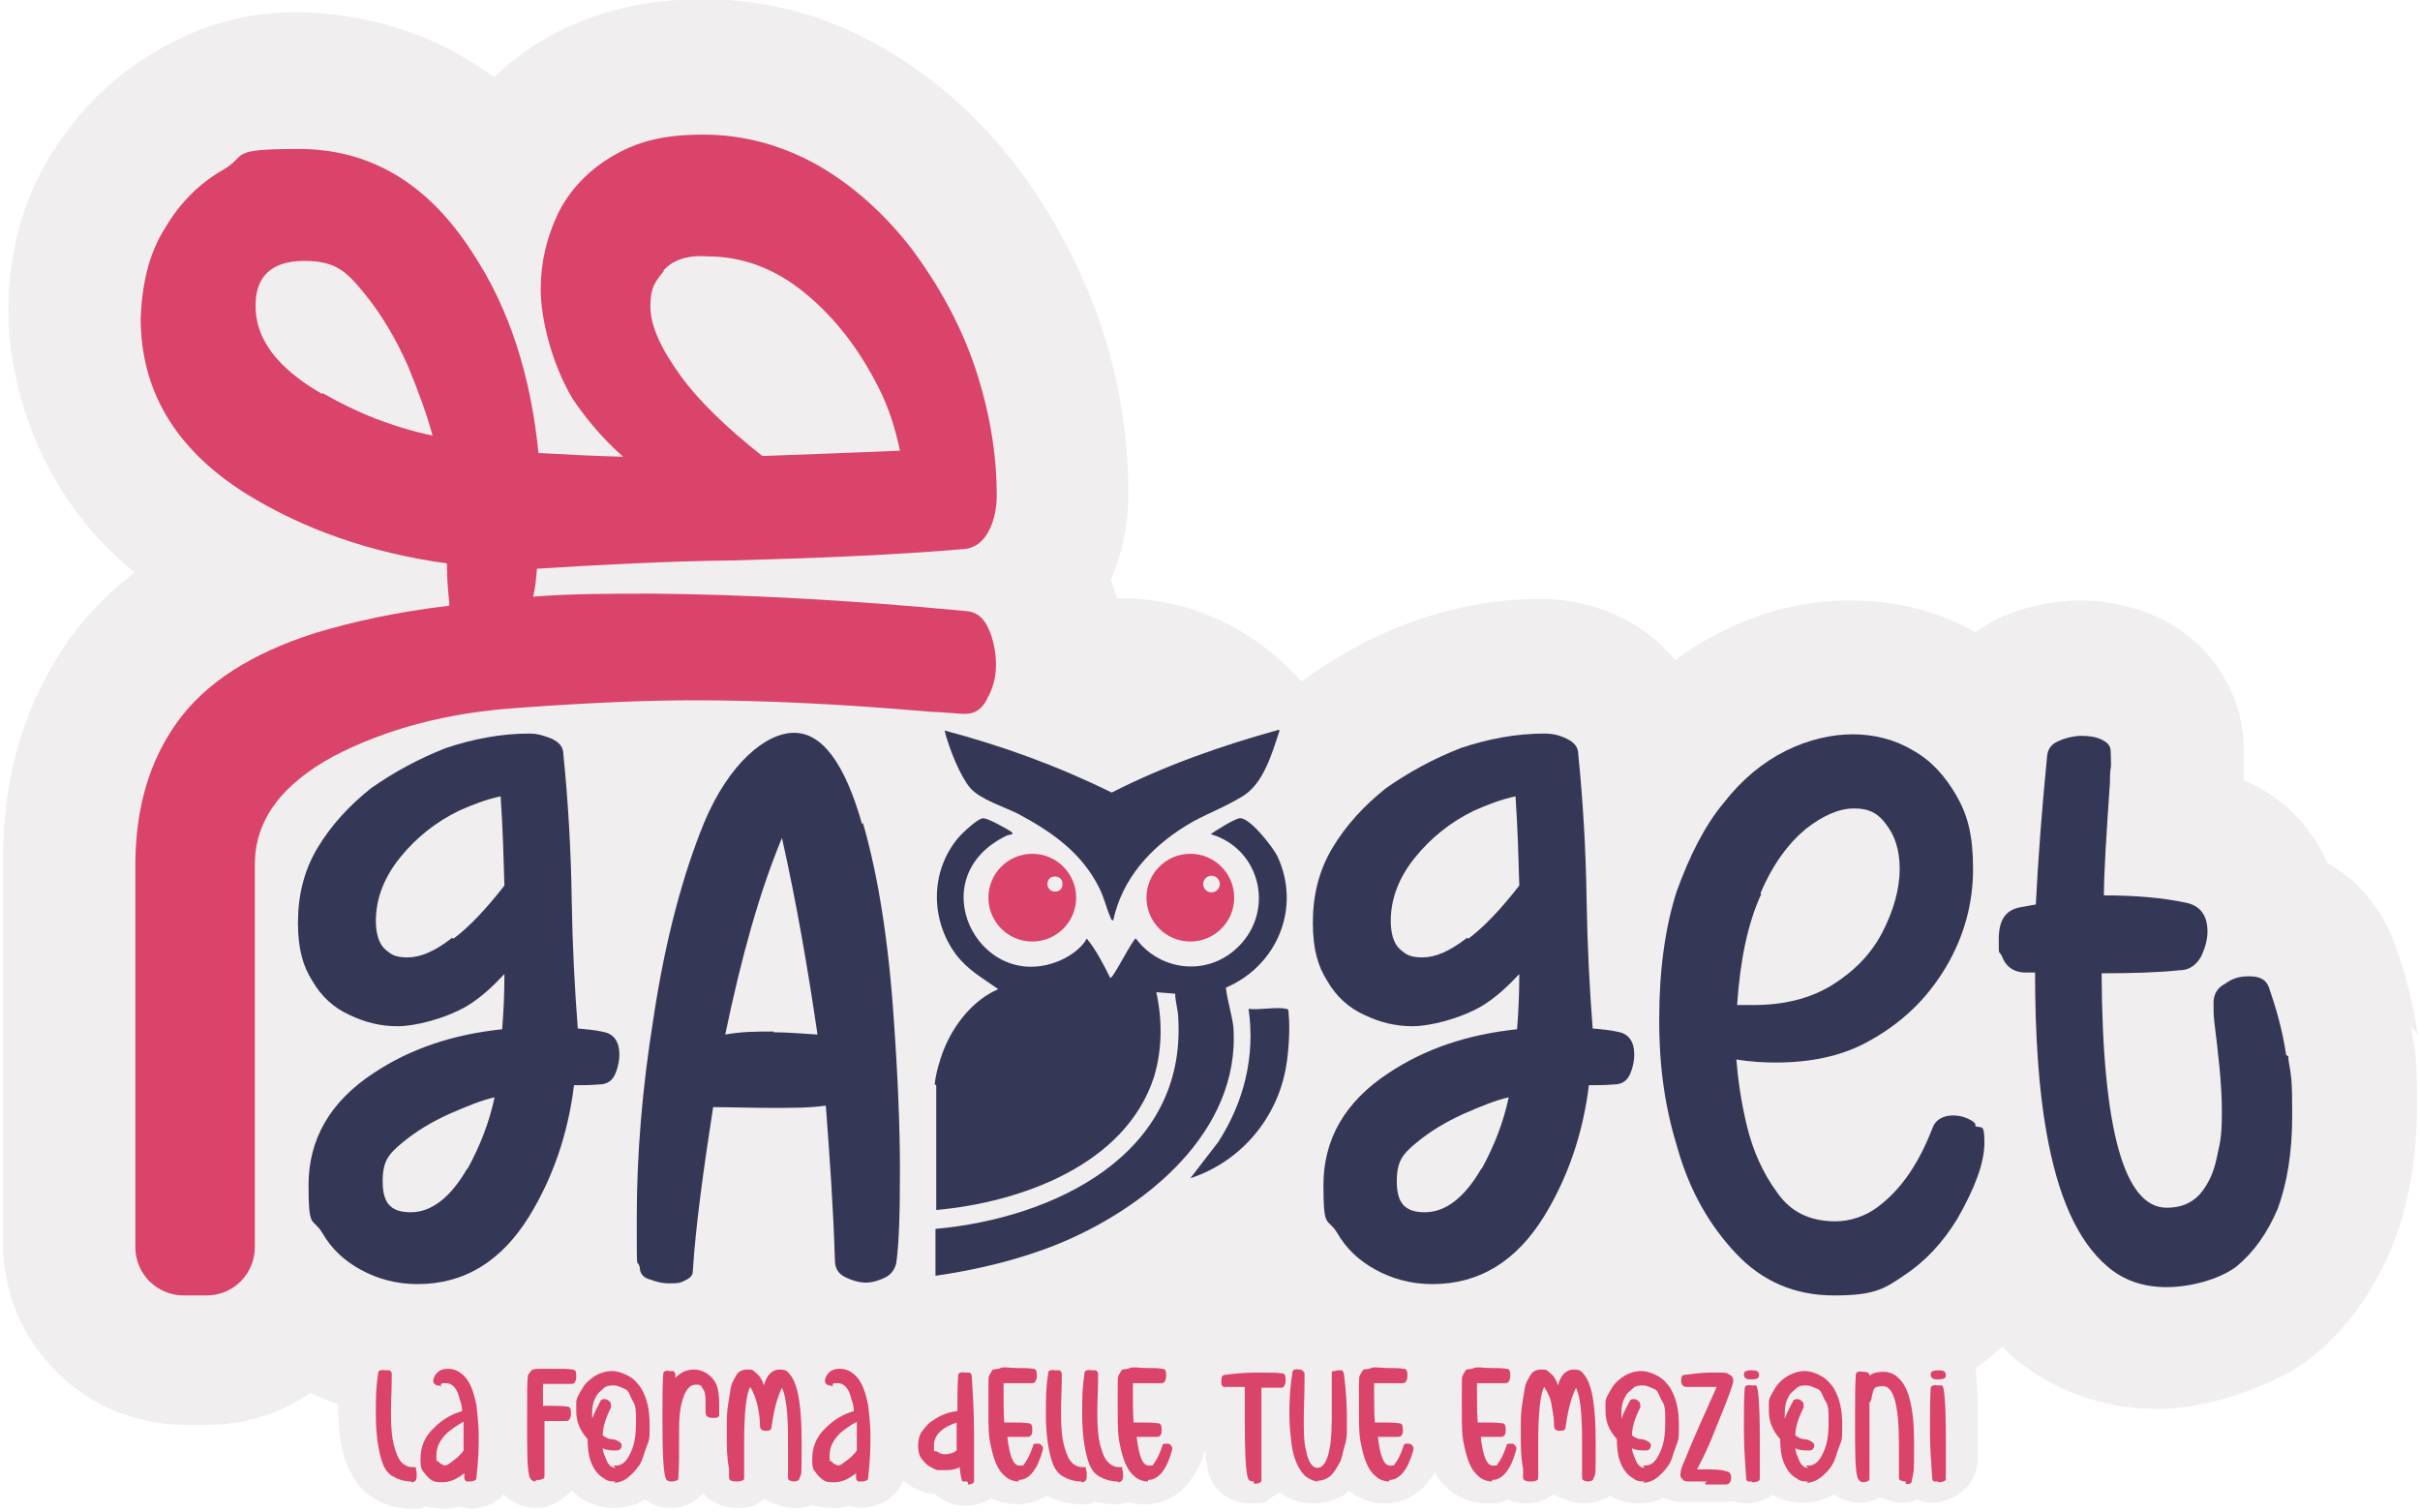 <svg viewBox="0 0 320 200" version="1.1" xmlns="http://www.w3.org/2000/svg" id="Livello_1">
  
  <defs>
    <style>
      .st0 {
        fill: #353756;
      }

      .st1 {
        fill: #f0eeee;
      }

      .st2 {
        fill: #da436a;
      }
    </style>
  </defs>
  <path d="M319.7,136.8c-.7-4.7-1.9-9-3.4-12.9-1.8-4.2-4.7-7.7-8.5-9.7-2.1-4.9-6-8.9-11.1-11v-4c0-7.5-4.4-14.3-11.2-17.5-3.3-1.5-6.7-2.3-10.4-2.3s-7.3.8-10.7,2.3c-1.1.5-2.2,1.2-3.2,1.9-5.1-2.9-10.6-4.2-16.6-4.2s-11.4,1.4-16.9,4.1c-2.2,1.1-4.2,2.3-6.2,3.8-1.9-2.3-4.2-4.2-7-5.6-3.3-1.6-6.9-2.5-10.7-2.5-5.8,0-11.4,1-17,3-5.3,1.9-10.3,4.7-14.7,7.9-8.4-9.3-18.1-11-24-11s-.3,0-.4,0c-.3-.8-.5-1.6-.8-2.5,1.5-3.4,2.3-7.3,2.3-11.1,0-7.8-1.2-15.5-3.8-23-2.6-7.4-6.3-14.3-10.8-20.3-4.9-6.4-10.7-11.7-17.4-15.6-7.4-4.4-15.5-6.7-24.1-6.7h-.4c-7.9,0-15.1,1.9-21.1,5.5-2.3,1.4-4.4,3-6.3,4.8C56.4,3.6,47,1.8,39.6,1.6h-.3c-6.4,0-12.7,1.6-18.5,5.1-5.8,3.3-10.4,7.9-14.1,13.8-3.7,6-5.6,13-5.6,20.7s2.9,23.3,16.7,34.5c-3.3,2.5-6,5.3-8.4,8.5C3.5,92.4.5,102,.4,113.1v51.3c0,13.3,10.8,24,24,24h3c5.1,0,9.7-1.5,13.6-4.2,1.2.5,2.5,1.1,3.7,1.5h0c0,3,.3,5.5,1,7.4.7,2.1,1.8,3.7,3.4,4.8,1.5,1.1,3.3,1.6,5.3,1.6s1.2,0,1.8-.3c.7.1,1.5.3,2.3.3s1.4,0,2.1-.3c.5.1,1.1.3,1.8.3s1.9-.3,2.7-.7c.5-.3,1.1-.7,1.5-1.2,1.1,1.1,2.6,1.8,4.2,1.8s1.9-.3,2.7-.7c.8-.4,1.5-1,2.1-1.6.5.5,1.1,1,1.5,1.2,1.2.7,2.6,1.1,4.1,1.1s2.9-.4,4.1-1.1c1,.7,2.1,1.1,3.4,1.1s1.9-.3,2.7-.7c.7-.3,1.2-.8,1.6-1.2,1,1.1,2.5,1.9,4.5,1.9s2.5-.4,3.4-1.1c0,0,.1,0,.3-.1.3.3.7.4,1,.5.8.4,1.8.7,2.9.7s1.6-.1,2.3-.4c.8.3,1.8.4,2.7.4s1.4,0,2.1-.3c.5.1,1.1.3,1.8.3s1.9-.3,2.7-.7c1.2-.5,2.2-1.6,2.7-2.9.3.1.4.4.7.5,1,.7,2.1,1.1,3.2,1.2h.3c.4.4,1,.8,1.6,1.1.8.4,1.8.5,2.7.5s1.9-.3,2.7-.7c.1,0,.3-.1.4-.3,1.1.5,2.3.8,3.6.8s2.5-.3,3.8-1.1c1.4.7,2.9,1.1,4.5,1.1s1.4-.1,1.9-.4c.8.3,1.8.4,2.7.4s1.2-.1,1.8-.3c.7.3,1.5.3,2.2.3,2.2,0,6-1,7.9-7.3,0,1.5.3,2.2.3,2.7.5,2.7,2.9,4.5,5.6,4.5s1.9-.3,2.7-.7c.4-.3.8-.5,1.2-.8,1.2,1,2.9,1.5,4.5,1.5s3.4-.5,4.7-1.6c1.4,1,2.9,1.6,4.7,1.6s4.7-.7,6.6-4.1c.5.8,1.1,1.6,1.8,2.2,1.4,1.2,3.2,1.9,5.1,1.9s1.6,0,2.7-.5c.7.3,1.6.5,2.6.5s2.5-.4,3.4-1.1c0,0,.1,0,.3-.1.3.3.7.4,1,.5.8.4,1.8.7,2.9.7s2.5-.4,3.4-1c1.1.7,2.5,1,3.8,1s2.2-.3,3.3-.7c.8.3,1.6.5,2.6.5h5.8c.3,0,.5,0,.8-.1.5.1,1.1.3,1.8.3s1.9-.3,2.7-.7c.3,0,.4-.3.7-.4,1.2.7,2.5,1,4,1s2.9-.4,4.1-1.1c1,.7,2.1,1.1,3.3,1.1s1.9-.3,2.9-.7c.8.4,1.8.7,2.7.7s1.4-.1,2.1-.4c.7.3,1.4.4,2.1.4s1.9-.3,2.7-.7c1.9-1,3-2.7,3.2-4.7v-5.6c0-2.2,0-5.1-.3-6.7,1.2-1,2.5-1.9,3.6-2.9.4.4.8.8,1.2,1.2,5.3,4.5,11.9,7,19.3,7s16.3-3.6,20.1-6.6c4.8-3.8,8.5-8.9,11-15.1,2.1-5.3,3.2-11.5,3.2-18.6s-.3-6.9-.8-10.3l.7.8Z" class="st1"></path>
  <g>
    <path d="M80,136.5c-1.2-.3-2.5-.4-3.6-.5-.4-5.2-.7-10.8-.8-16.9-.1-6.9-.5-13.4-1.1-19.3,0-1-.5-1.6-1.5-2.1-1-.4-1.9-.7-3-.7-3.7,0-7.4.7-11,1.9-3.6,1.4-6.9,3.2-9.9,5.3-2.9,2.3-5.3,4.9-7.1,7.9-1.8,3-2.6,6.3-2.6,9.9s.7,5.8,1.9,7.7c1.2,2.1,2.9,3.6,4.9,4.5,2.1,1,4.1,1.5,6.4,1.5s6.3-1,9.2-2.7c1.8-1.1,3.4-2.6,4.9-4.2,0,2.5-.1,4.9-.3,7.3-6.6.7-12.2,2.6-17,5.8-5.8,3.8-8.6,8.8-8.6,14.8s.5,4.2,1.8,6.3c1.2,2.1,2.9,3.7,5.1,4.9,2.2,1.2,4.7,1.9,7.5,1.9,6.2,0,11.1-3,14.8-9,3-4.9,5.1-10.7,5.9-17.3,1.1,0,2.2,0,3.3-.1,1.1,0,1.8-.5,2.2-1.5s.5-1.8.5-2.5c0-1.6-.7-2.6-1.9-2.9h-.1ZM59.8,124c-2.3,1.8-4.2,2.6-5.9,2.6s-2.2-.4-3-1.1c-.8-.7-1.2-2.1-1.2-3.7,0-3,1.1-5.8,3.2-8.4,2.1-2.6,4.7-4.7,7.8-6.2,1.8-.8,3.6-1.5,5.5-1.9.3,4.4.4,8.4.5,11.8-2.5,3.2-4.7,5.5-6.7,7h-.1ZM61.8,154.5c-2.2,3.8-4.7,5.8-7.5,5.8s-3.7-1.4-3.7-4.1.8-3.6,2.6-5.1c1.8-1.5,3.8-2.7,6.2-3.8,2.3-1,4.2-1.8,6-2.2-.7,3.3-1.9,6.4-3.6,9.5h0Z" class="st0"></path>
    <path d="M114,109c-2.3-8.1-5.3-12.1-9-12.1s-8.6,4-11.9,11.9c-2.7,6.6-5.1,15.2-6.7,25.9-1.5,9.3-2.2,18.1-2.2,26.3s0,5.1.4,6.6c0,.8.5,1.4,1.4,1.6.8.3,1.5.5,2.5.5s1.4,0,2.1-.4c.7-.3,1-.7,1-1.1.4-6.2,1.4-13.4,2.7-21.8,2.3,0,4.9.1,7.8.1s4.9,0,7.1-.3c.5,6.7,1,13.6,1.2,20.4,0,1.1.4,1.8,1.4,2.3.8.4,1.8.7,2.7.7s1.8-.3,2.6-.7c.8-.4,1.2-1.1,1.4-1.8.4-2.7.5-6.9.5-12.5s-.3-12.7-.8-19.6c-.7-10.6-2.1-19.3-4.1-26.2h0ZM102.3,136.4c-2.2,0-4.2,0-6.4.4,2.1-10.1,4.5-18.8,7.5-26,1.9,8.5,3.4,17.1,4.7,26-1.9-.1-3.8-.3-5.8-.3h0Z" class="st0"></path>
    <path d="M214.2,136.5c-1.2-.3-2.5-.4-3.6-.5-.4-5.2-.7-10.8-.8-16.9-.1-6.9-.5-13.4-1.1-19.3,0-1-.5-1.6-1.5-2.1s-1.9-.7-3-.7c-3.7,0-7.4.7-11,1.9-3.6,1.4-6.9,3.2-9.9,5.3-2.9,2.3-5.3,4.9-7.1,7.9-1.8,3-2.6,6.3-2.6,9.9s.7,5.8,1.9,7.7c1.2,2.1,2.9,3.6,4.9,4.5,2.1,1,4.1,1.5,6.4,1.5s6.3-1,9.2-2.7c1.8-1.1,3.4-2.6,4.9-4.2,0,2.5-.1,4.9-.3,7.3-6.6.7-12.2,2.6-17,5.8-5.8,3.8-8.6,8.8-8.6,14.8s.5,4.2,1.8,6.3c1.2,2.1,2.9,3.7,5.1,4.9,2.2,1.2,4.7,1.9,7.5,1.9,6.2,0,11.1-3,14.8-9,3-4.9,5.1-10.7,5.9-17.3,1.1,0,2.2,0,3.3-.1,1.1,0,1.8-.5,2.2-1.5.4-1,.5-1.8.5-2.5,0-1.6-.7-2.6-1.9-2.9h-.1ZM194,124c-2.3,1.8-4.2,2.6-5.9,2.6s-2.2-.4-3-1.1-1.2-2.1-1.2-3.7c0-3,1.1-5.8,3.2-8.4s4.7-4.7,7.8-6.2c1.8-.8,3.6-1.5,5.5-1.9.3,4.4.4,8.4.5,11.8-2.5,3.2-4.7,5.5-6.7,7h-.1ZM195.9,154.5c-2.2,3.8-4.7,5.8-7.5,5.8s-3.7-1.4-3.7-4.1.8-3.6,2.6-5.1,3.8-2.7,6.2-3.8c2.3-1,4.2-1.8,6-2.2-.7,3.3-1.9,6.4-3.6,9.5h0Z" class="st0"></path>
    <path d="M260.9,148.3c-.8-.5-1.6-.8-2.7-.8s-2.2.5-2.6,1.5c-1.8,4.7-4.1,8.2-7.3,10.6-1.6,1.2-3.6,1.9-5.6,1.9-3.3,0-5.9-1.2-7.7-3.8-1.9-2.6-3.2-5.5-4-8.8-.8-3.3-1.2-6.3-1.4-8.8,1.8.3,3.6.4,5.2.4,4.5,0,8.5-.8,11.9-2.6,4.7-2.5,8.1-5.8,10.6-10s3.6-8.6,3.6-13-.7-7.1-2.2-9.7c-1.5-2.6-3.4-4.7-5.8-6-2.3-1.4-5.1-2.1-7.9-2.1s-5.9.7-8.9,2.2c-3,1.5-5.8,3.8-8.2,6.9-2.5,3-4.5,7-6.2,11.7-1.5,4.7-2.3,10.3-2.3,16.9s.8,11.8,2.5,17.3c1.6,5.5,4.2,10,7.7,13.7,3.4,3.6,7.7,5.5,12.9,5.5s6.6-.8,9.2-2.6c2.9-1.9,5.2-4.4,7.1-7.5,2.3-4,3.6-7.4,3.6-10.1s-.4-1.8-1.2-2.2v-.3ZM232.8,118.1c1.6-3.8,3.7-6.6,6-8.5,2.3-1.8,4.4-2.7,6.4-2.7s3.2.7,4.2,2.1c1.1,1.4,1.8,3.3,1.8,5.9s-.8,5.5-2.3,8.4-3.8,5.2-6.7,7c-3,1.8-6.4,2.6-10.4,2.6h-2.1c.4-5.9,1.4-10.8,3.2-14.7h-.1Z" class="st0"></path>
    <path d="M302.3,139.5c-.5-3.4-1.4-6.4-2.3-9-.4-1-1.2-1.4-2.6-1.4s-2.2.3-3.2,1c-1,.5-1.5,1.4-1.5,2.5s0,1.5.1,2.5c.5,4.1,1,8.1,1,11.9s-.3,4.2-.7,6.2c-.4,1.9-1.1,3.4-2.2,4.7-1.1,1.2-2.5,1.8-4.4,1.8-5.6,0-8.5-10.3-8.6-31,4,0,7.4-.1,10.3-.4,1.4,0,2.3-.8,2.9-1.9.5-1.1.8-2.2.8-3.2,0-2.2-1-3.4-2.7-3.8-3.2-.7-6.9-1-11-1,0-2.7.3-7.7.8-14.9,0-.7,0-1.4.1-1.9s0-1.4,0-2.2-.4-1.2-1.2-1.6-1.8-.5-2.7-.5-2.2.3-3,.7c-1,.4-1.4,1.1-1.5,1.9-.7,7.1-1.2,13.7-1.5,19.7l-2.2.4c-1.9.4-2.7,1.8-2.7,4.2s0,1.4.4,2.2c.5,1.4,1.5,2.1,2.9,2.2h1.5c0,8.4.5,15.5,1.5,21.1,1.5,8.5,4.1,14.4,8.1,17.8,2.1,1.8,4.7,2.7,7.8,2.7s6.9-1,9.2-2.7c2.3-1.9,4.1-4.4,5.5-7.7,1.2-3.3,1.9-7.3,1.9-12.2s-.1-5.1-.5-7.5v-.4Z" class="st0"></path>
    <path d="M130.7,92.1c.7-1.4,1-2.7,1-4.2s-.3-3.3-1-4.8-1.6-2.2-3-2.3c-15.8-1.5-29.6-2.2-41.4-2.3-5.6,0-10.8,0-15.8.4.3-1.2.4-2.5.5-3.7,8.1-.5,16.9-1,26.3-1.1,10.7-.3,20.8-.7,30.2-1.5,1.4-.1,2.5-1,3.2-2.3s1.1-3,1.1-4.7c0-5.8-1-11.4-2.9-17.1-1.9-5.6-4.8-10.8-8.2-15.4-3.6-4.7-7.7-8.4-12.3-11.1-4.7-2.7-9.9-4.2-15.4-4.2s-8.9,1-12.1,2.9c-3.2,1.9-5.6,4.5-7.1,7.5-1.5,3.2-2.3,6.4-2.3,10.1s1.4,9.7,4.2,14.4c1.8,2.7,4,5.3,6.7,7.7-3.8-.1-7.7-.3-11.2-.5-1-10.1-3.8-19.1-8.8-26.6-5.8-9-13.4-13.6-22.9-13.6s-6.7.8-9.9,2.7c-3.2,1.8-5.8,4.4-7.8,7.8-2.1,3.3-3,7.3-3.2,11.8,0,9.6,4.5,17.3,13.8,23.2,7.7,4.8,16.6,7.9,26.7,9.3,0,1.6.1,3.4.3,5.1v.5c-6.9.8-12.7,2.1-17.7,3.6-8.5,2.7-14.5,6.6-18.2,11.7-3.7,5.1-5.5,11.2-5.6,18.5v51c0,3.6,2.9,6.4,6.4,6.4h3c3.6,0,6.4-2.9,6.4-6.4v-50.6c0-5.9,3.6-10.6,10.4-14.3,6.9-3.6,15.1-5.8,24.5-6.4,9.5-.7,17.1-1,23.2-1,9.2,0,19.5.5,31,1.5,2.5.1,4,.3,4.8.3,1.4,0,2.3-.7,3-2.1h-.1ZM87.7,35.8c1.2-1.4,3.2-2.1,5.8-1.9,4.7,0,9,1.6,13,4.9,4,3.3,7.1,7.4,9.6,12.3,1.4,2.7,2.3,5.6,2.9,8.5-6.9.3-13,.5-18.2.7-4.8-3.8-8.4-7.3-10.8-10.6-2.6-3.6-4-6.6-4-9.2s.7-3.3,1.8-4.7h0ZM42.6,52.1c-5.9-3.4-8.9-7.3-8.8-11.8,0-3.8,2.2-5.8,6.4-5.8s5.6,1.4,7.9,4.2,4.2,6,5.8,9.6c1.5,3.6,2.6,6.7,3.3,9.3-5.2-1.1-10-3-14.5-5.6h-.1Z" class="st2"></path>
  </g>
  <path d="M54.4,195.9c-1,0-1.8-.3-2.5-.7s-1.2-1.2-1.5-2.3c-.4-1.4-.7-3.3-.7-5.8s0-3.4.3-5.5c0-.1,0-.3.3-.4.3-.1.4,0,.7,0h.5c.1,0,.3.3.3.4v.7c0,1.5-.1,2.9-.1,4.1s0,1.8.1,3,.4,2.3.8,3.2,1.1,1.4,1.9,1.4.4,0,.5.3.1.4.1.7,0,.5-.1.7-.3.3-.5.3h-.1Z" class="st2"></path>
  <path d="M62.2,195.9h-.5c-.1,0-.3-.3-.3-.4v-.7c-1,.8-1.9,1.2-2.9,1.2s-1.2-.1-1.6-.4-.7-.7-1-1.1-.3-1-.3-1.5c0-1.6.5-3,1.8-4.2,1.1-1.1,2.3-1.8,3.7-2.2,0-.5-.1-1.1-.3-1.5-.3-1.5-1-2.2-1.8-2.2s-.3,0-.4,0-.3,0-.3.3-.1,0-.3,0c-.3,0-.4,0-.7-.4v-.4h0c.3-1,1-1.4,1.9-1.4s1.4.3,1.9.7c1,.8,1.5,2.2,1.9,4.1.1,1.1.3,2.5.3,4s0,2.9-.3,5.6c0,.1,0,.3-.3.4s-.4.1-.7.1h0ZM58.6,193.8c.3,0,.5,0,1-.4s.7-.5,1-.8.5-.5.7-.8v-3.8c-.8.4-1.6,1-2.2,1.5-1,1-1.4,1.9-1.4,3s0,.5.3.8.4.4.8.4h-.1Z" class="st2"></path>
  <path d="M70.8,195.9c-.4,0-.7-.3-.8-.7-.3-1-.3-3.4-.3-7.3s0-5.2.1-5.9c0-.3.3-.5.4-.7s.5-.3,1.1-.3h2.2c1,0,1.5,0,2.2.1.4,0,.5.3.5.8s0,.4-.1.7-.3.4-.5.4h-3.8v2.9h1.1c.7,0,1.4,0,2.1.1.4,0,.5.3.5.8s0,.4-.1.7-.3.4-.5.4h-2.9v7.3c0,.1,0,.3-.3.4s-.4.1-.5.1h-.3Z" class="st2"></path>
  <path d="M81.4,195.9c-.5,0-1.1,0-1.5-.4-.8-.4-1.4-1.2-1.8-2.3-.3-.8-.4-1.9-.4-2.9h0c-1-1.1-1.5-2.3-1.5-3.7s0-.7,0-1.2.4-1.1.8-1.8,1-1.2,1.6-1.6,1.5-.7,2.3-.7,1.6.3,2.3.7,1.2,1,1.6,1.6c.8,1.4,1.1,2.9,1.1,4.8s0,1.9-.4,2.9-.5,1.8-1,2.5-1,1.2-1.5,1.6c-.5.4-1.2.7-2.1.7h.3ZM81.4,193.8c1,0,1.6-.7,2.2-2.2.4-1.1.5-2.2.5-3.6s0-2.1-.4-2.7-.5-1.4-1-1.6-1-.5-1.5-.5-1,0-1.4.4-.7.5-1,1.1c-.4.7-.5,1.4-.5,2.2s0,.4,0,.7c.3-.8.7-1.6,1.2-2.5,0,0,.3-.1.4-.1.3,0,.5.1.8.4,0,0,.1.3.1.4v.3c-.7,1.4-1.1,2.6-1.1,3.7.4.3.8.5,1.1.5s.7.1,1,.3.4.3.4.5c0,.5-.3.7-.7.7-.7,0-1.2,0-1.8-.3,0,.5.3,1.1.5,1.6.3.7.7,1,1.2,1l-.3-.3Z" class="st2"></path>
  <path d="M88.8,195.9c-.4,0-.7-.1-.8-.5-.3-1-.4-3.4-.4-7.3s0-4.8.1-6.4c0-.1,0-.3.3-.4s.4,0,.5,0h.5c.1,0,.3.3.3.4v.5c.7-.7,1.4-1.1,2.5-1.1s2.3.7,2.9,1.9c.3.7.4,1.6.4,2.7v1.4c0,.3-.3.4-.7.4s-.4,0-.7-.1-.4-.3-.4-.7v-1.5c0-.3,0-.5-.1-1s-.3-.5-.4-.8-.5-.3-.8-.3c-.8,0-1.4.7-1.8,2.2-.3,1-.4,2.2-.4,3.7,0,3.3,0,5.3-.1,6.3,0,.3,0,.4-.3.5s-.4.1-.5.1h0Z" class="st2"></path>
  <path d="M105.2,195.9c-.3,0-.4,0-.7-.1s-.3-.3-.3-.4v-4.5c0-1.1,0-2.3-.1-3.8s-.3-2.7-.7-3.6c-.7,1.4-1.1,3.2-1.4,5.3,0,.3-.3.4-.7.4s-.7-.1-.8-.5c0-.8-.1-1.8-.3-2.7s-.5-1.8-1-2.6c-.5.8-.8,3.3-.8,7.3s0,2.5,0,3.8v.8c0,.3,0,.4-.3.5s-.4.1-.7.1c-.5,0-1-.1-1-.5v-1.2c-.3-1.5-.3-3-.3-4.5s0-.5,0-1.1,0-1.4.1-2.3.3-1.8.4-2.6.5-1.4.8-1.9.8-.7,1.4-.7.7,0,1,.3.5.4.7.7.4.7.5,1.1c.4-1.4,1.1-2.1,2.1-2.1s1,.3,1.4.7c1.1,1.4,1.5,4.4,1.5,9s0,4-.3,4.7c0,.3-.4.4-.8.4h.1Z" class="st2"></path>
  <path d="M114,195.9h-.5c-.1,0-.3-.3-.3-.4v-.7c-1,.8-1.9,1.2-2.9,1.2s-1.2-.1-1.6-.4-.7-.7-1-1.1-.3-1-.3-1.5c0-1.6.5-3,1.8-4.2,1.1-1.1,2.3-1.8,3.7-2.2,0-.5-.1-1.1-.3-1.5-.3-1.5-1-2.2-1.8-2.2s-.3,0-.4,0-.3,0-.3.3-.1,0-.3,0c-.3,0-.4,0-.7-.4v-.4h0c.3-1,1-1.4,1.9-1.4s1.4.3,1.9.7c1,.8,1.5,2.2,1.9,4.1.1,1.1.3,2.5.3,4s0,2.9-.3,5.6c0,.1,0,.3-.3.4s-.4.1-.7.1h0ZM110.6,193.8c.3,0,.5,0,1-.4s.7-.5,1-.8.5-.5.7-.8v-3.8c-.8.4-1.6,1-2.2,1.5-1,1-1.4,1.9-1.4,3s0,.5.3.8.4.4.8.4h-.1Z" class="st2"></path>
  <path d="M127.8,195.9h-.5c-.1,0-.3-.7-.4-1.9-.5.3-1.1.4-1.8.4h-1c-.4,0-.8-.3-1.2-.5s-.8-.7-1.1-1.1c-.3-.4-.4-1.1-.4-1.6s.1-1.4.5-1.9.8-1.1,1.5-1.5c1-.7,2.1-1.1,3.2-1.2,0-1.8,0-3.3.1-4.7,0-.1,0-.3.3-.4s.4,0,.7,0h.5c.1,0,.3.3.3.4.1,1.8.3,4.4.3,7.7v6.2c0,.1,0,.3-.3.4s-.4.1-.5.1v-.3ZM124.9,192.3c.5,0,1.1-.1,1.6-.5h0v-3.7h0c-2.1.7-3,1.8-3,3s0,.7.3.8.5.4,1.1.4h0Z" class="st2"></path>
  <path d="M134.7,195.9c-.7,0-1.4-.3-1.8-.7-1-.8-1.5-2.2-1.9-4.1-.3-1.2-.3-2.7-.3-4.4s0-.8,0-1.5v-2.1c0-.5,0-1,.1-1.2s.3-.5.4-.7.7-.1,1.1-.3,1.2,0,2.2,0,1.4,0,2.1.1c.4,0,.5.3.5.8s0,.4-.1.7-.3.4-.5.4h-3.8c0,2.3,0,4,.1,5.2h1.1c.7,0,1.4,0,2.1.1.4,0,.5.3.5.8s0,.5-.1.7-.3.3-.5.3h-2.2c-.8,0-.4,0-.5,0,.3,2.6.8,3.8,1.6,3.8s.4,0,.7-.3c.3-.4.7-1.1,1.1-2.3,0-.3.3-.3.5-.3s.4,0,.5.1.3.3.3.4v.3c-.7,2.6-1.8,4-3.2,4h0Z" class="st2"></path>
  <path d="M143,195.9c-1,0-1.8-.3-2.5-.7s-1.2-1.2-1.5-2.3c-.4-1.4-.7-3.3-.7-5.8s0-3.4.3-5.5c0-.1,0-.3.3-.4.3-.1.4,0,.7,0h.5c.1,0,.3.3.3.4v.7c0,1.5-.1,2.9-.1,4.1s0,1.8.1,3c.1,1.2.4,2.3.8,3.2s1.1,1.4,1.9,1.4.4,0,.5.3.1.4.1.7,0,.5-.1.7-.3.3-.5.3h-.1Z" class="st2"></path>
  <path d="M147.8,195.9c-1,0-1.8-.3-2.5-.7s-1.2-1.2-1.5-2.3c-.4-1.4-.7-3.3-.7-5.8s0-3.4.3-5.5c0-.1,0-.3.3-.4s.4,0,.7,0h.5c.1,0,.3.3.3.4v.7c0,1.5-.1,2.9-.1,4.1s0,1.8.1,3c.1,1.2.4,2.3.8,3.2.4.8,1.1,1.4,1.9,1.4s.4,0,.5.3.1.4.1.7,0,.5-.1.7-.3.3-.5.3h-.1Z" class="st2"></path>
  <path d="M151.8,195.9c-.7,0-1.4-.3-1.8-.7-1-.8-1.5-2.2-1.9-4.1-.3-1.2-.3-2.7-.3-4.4s0-.8,0-1.5v-2.1c0-.5,0-1,.1-1.2s.3-.5.4-.7.7-.1,1.1-.3,1.2,0,2.2,0,1.4,0,2.1.1c.4,0,.5.3.5.8s0,.4-.1.7-.3.4-.5.4h-3.8c0,2.3,0,4,.1,5.2h1.1c.7,0,1.4,0,2.1.1.4,0,.5.3.5.8s0,.5-.1.7-.3.3-.5.3h-2.2c-.8,0-.4,0-.5,0,.3,2.6.8,3.8,1.6,3.8s.4,0,.7-.3c.3-.4.7-1.1,1.1-2.3,0-.3.3-.3.5-.3s.4,0,.5.1.3.3.3.4v.3c-.7,2.6-1.8,4-3.2,4h0Z" class="st2"></path>
  <path d="M165.8,195.9c-.4,0-.7-.1-.8-.5-.3-1-.4-3.6-.4-7.5v-4.5h-2.6c-.3,0-.4-.1-.5-.4v-.4c0-.5.1-.8.5-.8.8-.1,2.2-.3,4.2-.3s2.6,0,3.3.1c.4,0,.5.3.5.8s0,.4-.1.7-.3.4-.5.4h-2.6v12.2c0,.1,0,.3-.3.4s-.4.1-.7.1v-.3Z" class="st2"></path>
  <path d="M174.4,195.9c-.7,0-1.2-.3-1.8-.7-.8-.8-1.5-2.1-1.8-4.1-.1-1.1-.3-2.3-.3-3.8s0-3.4.4-5.8c0-.1,0-.3.3-.4s.4,0,.5,0,.4,0,.5.1.3.3.3.4v1.1c0,1.9-.1,3.4-.1,4.9s0,3.2.3,4.2c.3,1.5.8,2.3,1.5,2.3,1.2,0,1.9-2.2,1.9-6.4s0-.5,0-1.1v-4.9c0-.3,0-.4.3-.4s.4-.1.5-.1h.5c.1,0,.3.3.3.4.3,2.3.4,4.2.4,5.8v1.5c0,.7,0,1.4-.3,2.3-.3,1-.3,1.6-.7,2.3s-.7,1.2-1.1,1.6-1.1.7-1.8.7h0Z" class="st2"></path>
  <path d="M183.7,195.9c-.7,0-1.4-.3-1.8-.7-1-.8-1.5-2.2-1.9-4.1-.3-1.2-.3-2.7-.3-4.4s0-.8,0-1.5v-2.1c0-.5,0-1,.1-1.2s.3-.5.4-.7.7-.1,1.1-.3,1.2,0,2.2,0,1.4,0,2.1.1c.4,0,.5.3.5.8s0,.4-.1.7-.3.4-.5.4h-3.8c0,2.3,0,4,.1,5.2h1.1c.7,0,1.4,0,2.1.1.4,0,.5.3.5.8s0,.5-.1.7-.3.3-.5.3h-2.2c-.8,0-.4,0-.5,0,.3,2.6.8,3.8,1.6,3.8s.4,0,.7-.3c.3-.4.7-1.1,1.1-2.3,0-.3.3-.3.5-.3s.4,0,.5.1.3.3.3.4v.3c-.7,2.6-1.8,4-3.2,4h0Z" class="st2"></path>
  <path d="M197.3,195.9c-.7,0-1.4-.3-1.8-.7-1-.8-1.5-2.2-1.9-4.1-.3-1.2-.3-2.7-.3-4.4s0-.8,0-1.5v-2.1c0-.5,0-1,.1-1.2s.3-.5.4-.7.7-.1,1.1-.3,1.2,0,2.2,0,1.4,0,2.1.1c.4,0,.5.3.5.8s0,.4-.1.7-.3.4-.5.4h-3.8c0,2.3,0,4,.1,5.2h1.1c.7,0,1.4,0,2.1.1.4,0,.5.3.5.8s0,.5-.1.7-.3.3-.5.3h-2.2c-.8,0-.4,0-.5,0,.3,2.6.8,3.8,1.6,3.8s.4,0,.7-.3c.3-.4.7-1.1,1.1-2.3,0-.3.3-.3.5-.3s.4,0,.5.1.3.3.3.4v.3c-.7,2.6-1.8,4-3.2,4h0Z" class="st2"></path>
  <path d="M210.2,195.9c-.3,0-.4,0-.7-.1s-.3-.3-.3-.4v-4.5c0-1.1,0-2.3-.1-3.8s-.3-2.7-.7-3.6c-.7,1.4-1.1,3.2-1.4,5.3,0,.3-.3.4-.7.4s-.7-.1-.8-.5c0-.8-.1-1.8-.3-2.7-.1-1-.5-1.8-1-2.6-.5.8-.8,3.3-.8,7.3s0,2.5,0,3.8v.8c0,.3,0,.4-.3.5s-.4.1-.7.1c-.5,0-1-.1-1-.5v-1.2c-.3-1.5-.3-3-.3-4.5s0-.5,0-1.1,0-1.4.1-2.3c.1-1,.3-1.8.4-2.6.1-.8.5-1.4.8-1.9.3-.5.8-.7,1.4-.7s.7,0,1,.3.5.4.7.7.4.7.5,1.1c.4-1.4,1.1-2.1,2.1-2.1s1,.3,1.4.7c1.1,1.4,1.5,4.4,1.5,9s0,4-.3,4.7c0,.3-.4.4-.8.4h.1Z" class="st2"></path>
  <path d="M217.5,195.9c-.5,0-1.1,0-1.5-.4-.8-.4-1.4-1.2-1.8-2.3-.3-.8-.4-1.9-.4-2.9h0c-1-1.1-1.5-2.3-1.5-3.7s0-.7,0-1.2.4-1.1.8-1.8c.4-.7,1-1.2,1.6-1.6s1.5-.7,2.3-.7,1.6.3,2.3.7c.7.4,1.2,1,1.6,1.6.8,1.4,1.1,2.9,1.1,4.8s0,1.9-.4,2.9c-.4,1-.5,1.8-1,2.5s-1,1.2-1.5,1.6c-.5.4-1.2.7-2.1.7h.3ZM217.5,193.8c1,0,1.6-.7,2.2-2.2.4-1.1.5-2.2.5-3.6s0-2.1-.4-2.7-.5-1.4-1-1.6-1-.5-1.5-.5-1,0-1.4.4-.7.5-1,1.1c-.4.7-.5,1.4-.5,2.2s0,.4,0,.7c.3-.8.7-1.6,1.2-2.5,0,0,.3-.1.4-.1.3,0,.5.1.8.4,0,0,.1.3.1.4v.3c-.7,1.4-1.1,2.6-1.1,3.7.4.3.8.5,1.1.5s.7.1,1,.3.4.3.4.5c0,.5-.3.7-.7.7-.7,0-1.2,0-1.8-.3,0,.5.3,1.1.5,1.6.3.7.7,1,1.2,1l-.3-.3Z" class="st2"></path>
  <path d="M225.8,195.9h-2.2c-.5,0-1,0-1.1-.3-.1,0-.3-.3-.3-.5,0-.4.1-1,.4-1.6,1.5-3.7,3-7,4.4-10.1h-4c-.4,0-.7-.3-.7-.8s.1-.8.5-.8c1-.1,2.1-.3,3.2-.3h1.6c.4,0,.8,0,1.1.3.3.1.5.4.5.8s-.8,2.6-2.3,6.2c-.8,2.1-1.6,3.8-2.5,5.5h1c1.2,0,2.2,0,3,.3.3,0,.4.3.5.5v.4c0,.5-.3.8-.7.8h-2.7v-.3Z" class="st2"></path>
  <path d="M231.7,195.9h-.5c-.1,0-.3-.1-.3-.4-.1-1.8-.3-3.8-.3-6.3s0-4.1.1-5.6c0-.1,0-.3.3-.4s.4,0,.7,0h.5c.3.1.5,2.5.5,7v5.3c0,.1,0,.3-.3.4s-.4.1-.7.1h-.1ZM231.6,182.4c-.3,0-.5,0-.7-.1s-.3-.3-.3-.5,0-.4.3-.5.4-.1.7-.1.5,0,.7.1.3.3.3.5,0,.4-.3.5-.4.1-.7.1Z" class="st2"></path>
  <path d="M239.1,195.9c-.5,0-1.1,0-1.5-.4-.8-.4-1.4-1.2-1.8-2.3-.3-.8-.4-1.9-.4-2.9h0c-1-1.1-1.5-2.3-1.5-3.7s0-.7,0-1.2.4-1.1.8-1.8,1-1.2,1.6-1.6c.7-.4,1.5-.7,2.3-.7s1.6.3,2.3.7,1.2,1,1.6,1.6c.8,1.4,1.1,2.9,1.1,4.8s0,1.9-.4,2.9-.5,1.8-1,2.5c-.4.7-1,1.2-1.5,1.6-.5.4-1.2.7-2.1.7h.3ZM239.1,193.8c1,0,1.6-.7,2.2-2.2.4-1.1.5-2.2.5-3.6s0-2.1-.4-2.7-.5-1.4-1-1.6-1-.5-1.5-.5-1,0-1.4.4-.7.5-1,1.1c-.4.7-.5,1.4-.5,2.2s0,.4,0,.7c.3-.8.7-1.6,1.2-2.5,0,0,.3-.1.4-.1.3,0,.5.1.8.4,0,0,.1.3.1.4v.3c-.7,1.4-1.1,2.6-1.1,3.7.4.3.8.5,1.1.5s.7.1,1,.3.4.3.4.5c0,.5-.3.7-.7.7-.7,0-1.2,0-1.8-.3,0,.5.3,1.1.5,1.6.3.7.7,1,1.2,1l-.3-.3Z" class="st2"></path>
  <path d="M252.1,195.9c-.3,0-.4,0-.7-.1s-.3-.3-.3-.4v-4.4c0-5.2-.7-7.7-2.1-7.7s-1.2.4-1.5,1.4c0,.3-.1.5-.3.8v10c0,.1,0,.3-.3.4s-.4.1-.5.1c-.4,0-.7-.3-.8-.7-.3-1.1-.3-3.4-.3-7.1s0-4.8.1-6.4c0-.1,0-.3.3-.4s.4,0,.7,0c.5,0,.8.1.8.5.5-.4,1.2-.5,1.9-.5s1.4.3,1.8.7c1.5,1.2,2.2,4.1,2.2,8.6s0,3.4-.3,5.1c0,.1,0,.3-.3.4s-.4,0-.5,0v-.3Z" class="st2"></path>
  <path d="M256.3,195.9h-.5c-.1,0-.3-.1-.3-.4-.1-1.8-.3-3.8-.3-6.3s0-4.1.1-5.6c0-.1,0-.3.3-.4s.4,0,.7,0h.5c.3.1.5,2.5.5,7v5.3c0,.1,0,.3-.3.4s-.4.1-.7.1h-.1ZM256.3,182.4c-.3,0-.5,0-.7-.1s-.3-.3-.3-.5,0-.4.3-.5.4-.1.7-.1.5,0,.7.1.3.3.3.5,0,.4-.3.5-.4.1-.7.1Z" class="st2"></path>
  <g id="SbfJrd">
    <g>
      <path d="M123.6,143.4c.1-1.3.7-3.4,1.2-4.6,1.3-3.3,3.9-6.6,7.2-8-2.1-1.5-4-2.5-5.6-4.6-3.4-4.6-3.4-11,.3-15.4.5-.6,2.6-2.6,3.3-2.6s3.1,1.4,3.6,1.7c.7.5,0,.4-.5.6-11.4,5.5-3.8,20.6,6.6,16.7,1.4-.5,3.3-1.7,4-3.1,1.3,1.6,2.2,3.4,3.1,5.2.3.3,3-5.2,3.4-5.2,3.1,4.2,9.1,5,13.1,1.5,5.4-4.7,3.6-13.3-3.2-15.3.7-.5,3.1-2,3.8-2.1,1.3-.2,4.4,3.8,5,5,3.2,6.8,0,14.5-6.8,17.4.2,1.8.8,3.5,1,5.3.9,13.8-11.7,23.9-23.2,28.6-5.2,2.1-10.7,3.4-16.2,4.2v-6.2c15.5-1.4,33.2-9.7,32.1-27.9,0-1-.4-2.1-.4-3.2l-2.5-.2c.8,3.7.8,7.5-.3,11.2-3.8,11.7-17.7,16.6-28.8,17.6v-16.5Z" class="st0"></path>
      <path d="M169.2,96.6c-1,3-2.1,7-4.9,8.7s-5.1,2.4-7.5,3.9c-4.7,2.9-8.4,7-9.6,12.5-.3,0-.3-.3-.4-.5-.5-1.1-.8-2.5-1.4-3.7-2.3-4.7-6.3-7.5-10.8-9.9-1.8-.9-5-1.9-6.3-3.4s-2.8-5.2-3.4-7.6c7.6,2,15,4.7,22.1,8.2,7.1-3.6,14.5-6.2,22.1-8.3Z" class="st0"></path>
      <path d="M170.1,133.4c.3,0,.3.4.3.7.2,1.8,0,4.9-.3,6.7-1.1,7-6,12.8-12.7,15l3.7-4.8c3.4-5.3,4.9-11.3,4-17.6,1.2.2,3.9-.3,4.9,0Z" class="st0"></path>
      <path d="M136.5,112.9c-3.2,0-5.8,2.6-5.8,5.8s2.6,5.8,5.8,5.8,5.8-2.6,5.8-5.8-2.6-5.8-5.8-5.8ZM139.5,117.9c-.5,0-1-.4-1-1s.4-1,1-1,1,.4,1,1-.4,1-1,1Z" class="st2"></path>
      <path d="M157.4,112.9c-3.2,0-5.8,2.6-5.8,5.8s2.6,5.8,5.8,5.8,5.8-2.6,5.8-5.8-2.6-5.8-5.8-5.8ZM160.2,118c-.6,0-1.1-.5-1.1-1.1s.5-1.1,1.1-1.1,1.1.5,1.1,1.1-.5,1.1-1.1,1.1Z" class="st2"></path>
    </g>
  </g>
</svg>